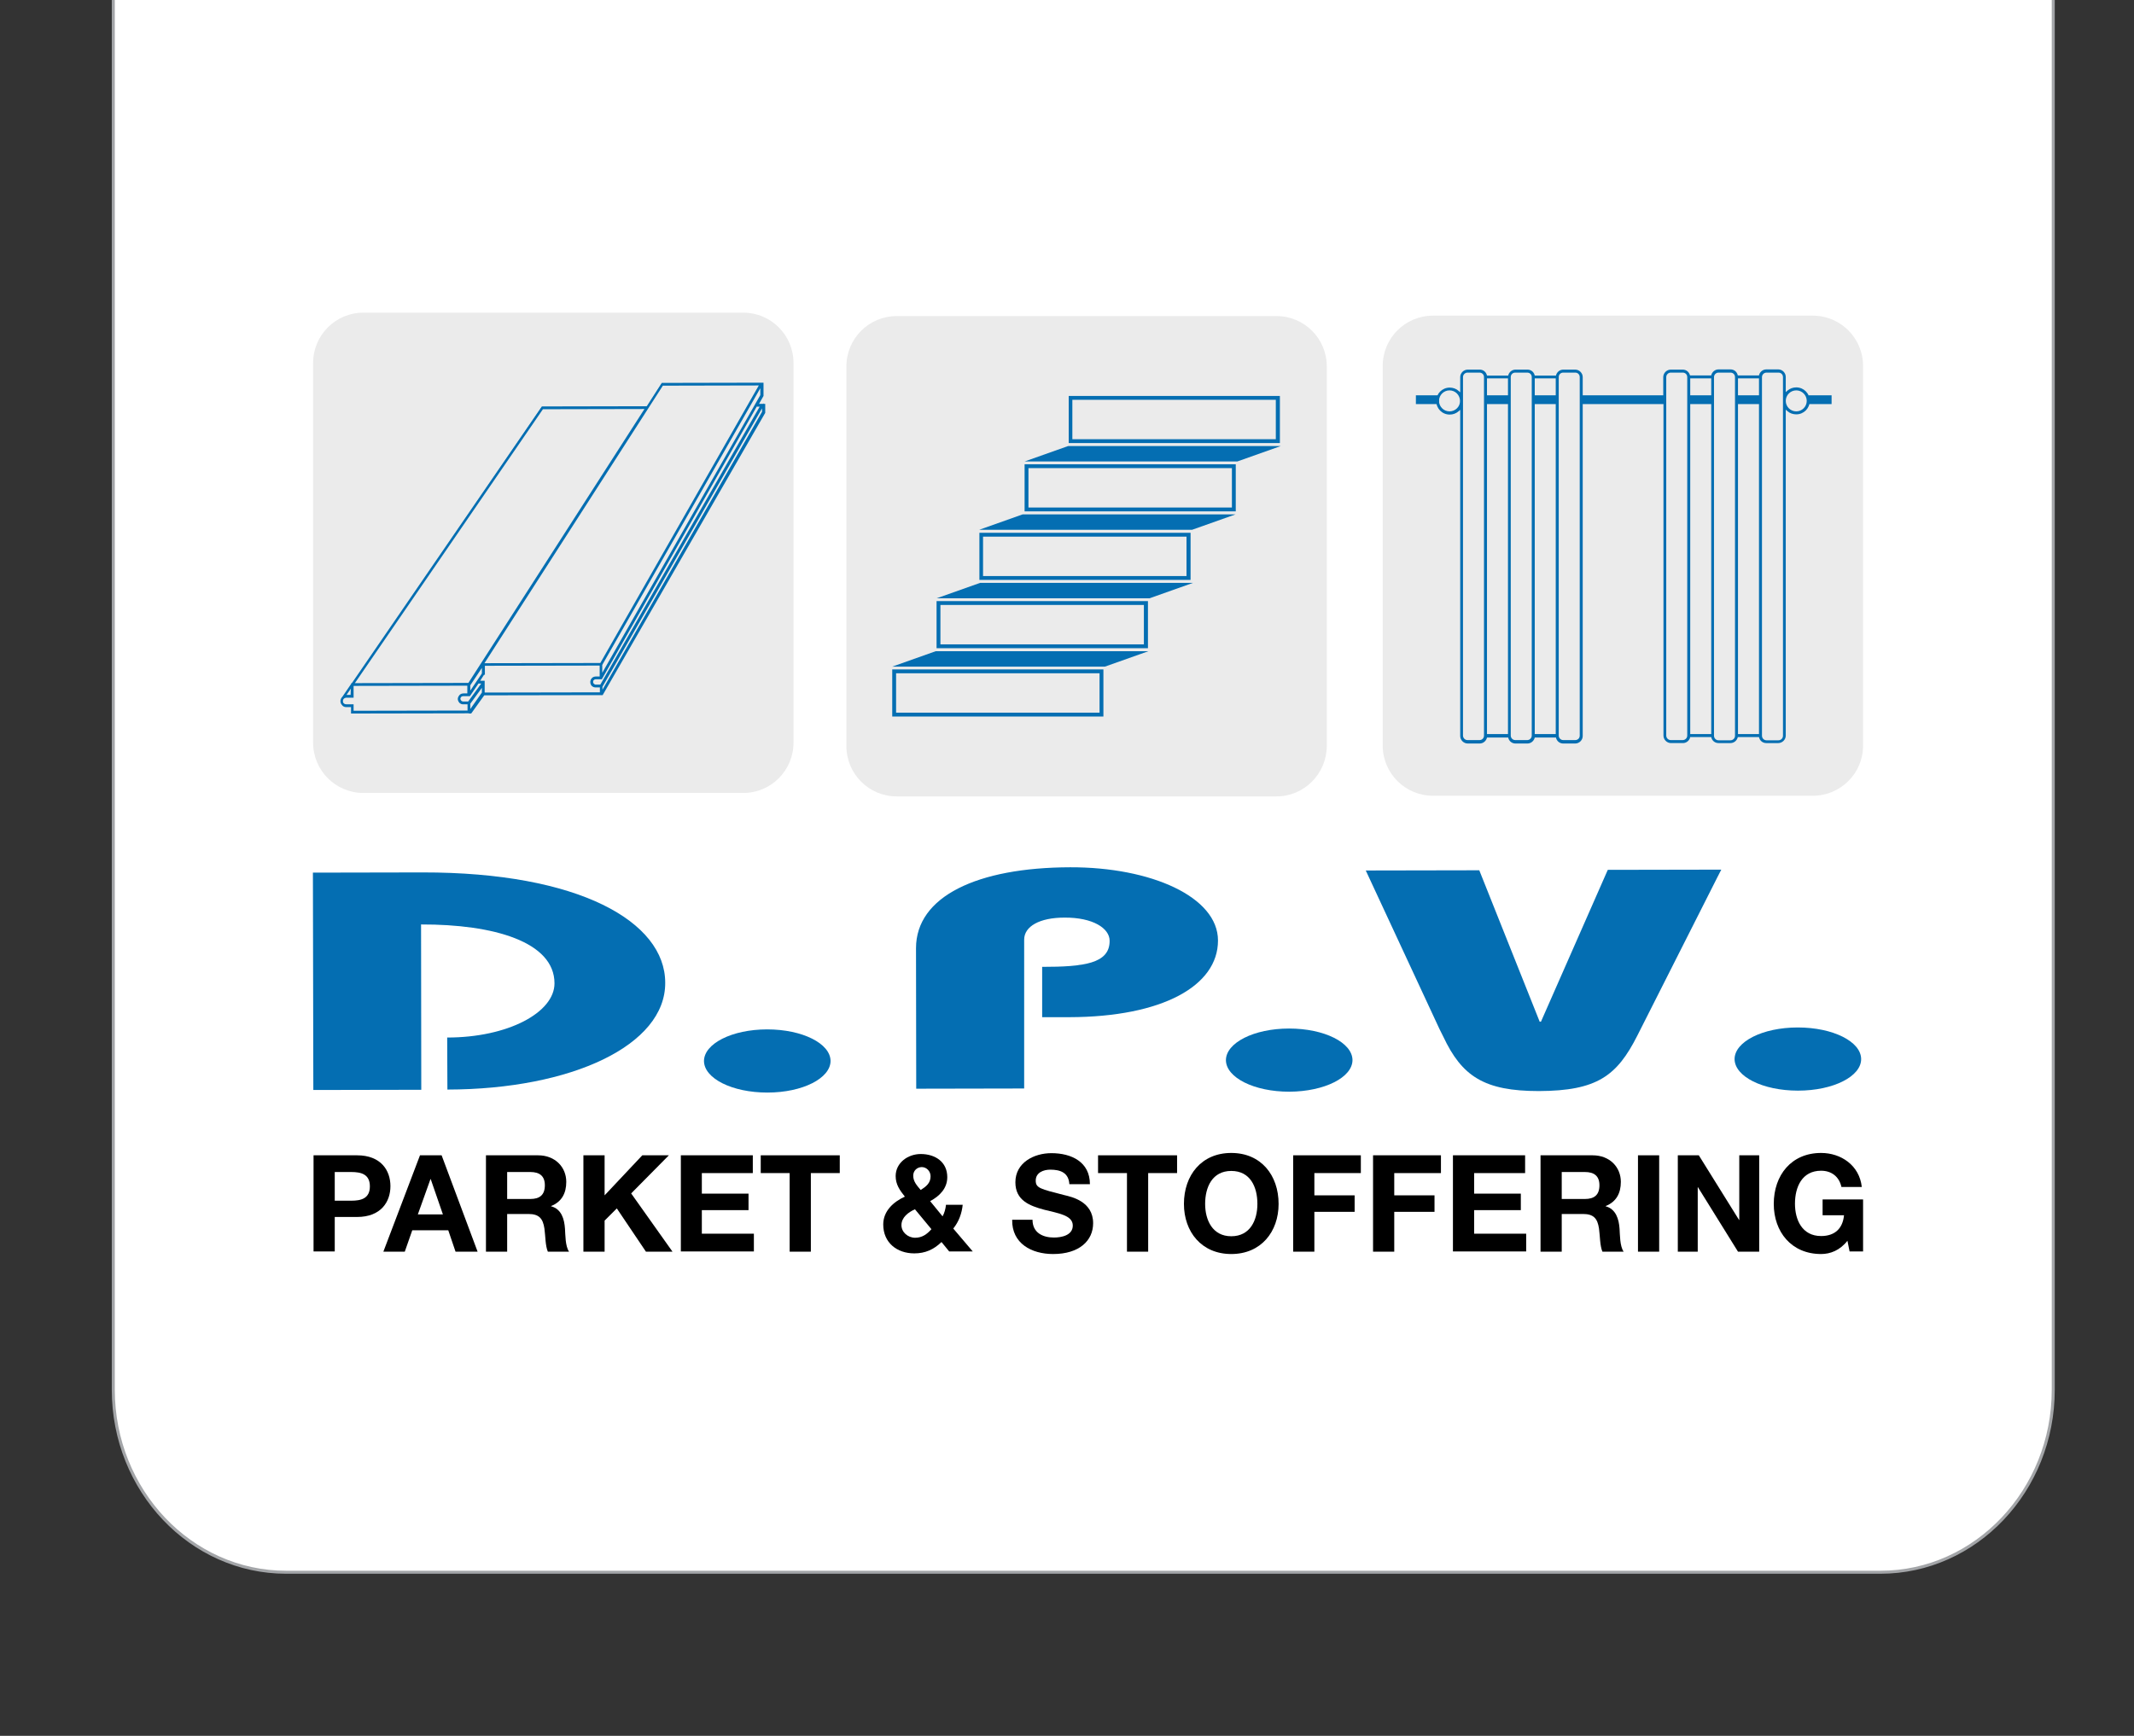 <?xml version="1.0" encoding="utf-8"?>
<!-- Generator: Adobe Illustrator 28.0.0, SVG Export Plug-In . SVG Version: 6.00 Build 0)  -->
<svg version="1.1" id="Layer_1" xmlns="http://www.w3.org/2000/svg" xmlns:xlink="http://www.w3.org/1999/xlink" x="0px" y="0px"
	 viewBox="0 0 996.4 810.6" style="enable-background:new 0 0 996.4 810.6;" xml:space="preserve">
<rect x="0" y="0" width="996.4" height="810.6" fill="#333333" stroke="none"/>
<style type="text/css">
	.st0{fill:#FFFFFF;}
	.st1{fill:#A3A5A8;}
	.st2{fill-rule:evenodd;clip-rule:evenodd;fill:#EBEBEB;}
	.st3{fill-rule:evenodd;clip-rule:evenodd;fill:#046EB2;}
	.st4{fill:#046EB2;}
	.st5{fill:#050B0C;}
</style>
<g id="wit_vlak">
	<g>
		<g>
			<g>
				<path class="st0" d="M52.9-40.8V649c0,47.1,36.1,85.2,80.7,85.2H878c44.6,0,80.7-38.1,80.7-85.2V-40.8H52.9z"/>
				<path class="st1" d="M878,734.9H133.6c-44.9,0-81.4-38.5-81.4-85.9V-41.5h907.2V649C959.4,696.4,922.9,734.9,878,734.9z
					 M53.6-40.1V649c0,46.6,35.9,84.5,80,84.5H878c44.1,0,80-37.9,80-84.5V-40.1H53.6z"/>
			</g>
		</g>
	</g>
</g>
<g id="DPV_logo">
	<g>
		<g>
			<g>
				<g>
					<path class="st2" d="M347,370.3H169.7c-13,0-23.5-10.5-23.5-23.5V169.5c0-13,10.5-23.5,23.5-23.5H347c13,0,23.5,10.5,23.5,23.5
						v177.3C370.5,359.8,360,370.3,347,370.3z"/>
				</g>
			</g>
			<g>
				<g>
					<path class="st2" d="M596,371.9H418.7c-13,0-23.5-10.5-23.5-23.5V171.1c0-13,10.5-23.5,23.5-23.5H596c13,0,23.5,10.5,23.5,23.5
						v177.3C619.4,361.4,608.9,371.9,596,371.9z"/>
				</g>
			</g>
			<g>
				<g>
					<path class="st2" d="M846.4,371.6H669.1c-13,0-23.5-10.5-23.5-23.5V170.9c0-13,10.5-23.5,23.5-23.5h177.3
						c13,0,23.5,10.5,23.5,23.5v177.3C869.9,361.1,859.4,371.6,846.4,371.6z"/>
				</g>
			</g>
			<g>
				<g>
					<path class="st3" d="M355.4,189.5h-2.1l-72.4,127.4c-0.9,0-1.8,0-2.6,0c-0.5,0-1.3,0.5-1.4,1c-0.2,0.5-0.2,1.1,0.3,1.7
						c0.3,0.3,0.7,0.5,1.1,0.5h2.4L355.4,189.5 M355.3,184.6v-4.5l-74.4,130.4v5.1L355.3,184.6z M280.3,316.3v-5.8l-54.3,0.1v4.2
						h-0.2l-2.2,3.4h2.3v5.5l54.4-0.1v-2.9h-2.1c-0.3,0-0.6,0-0.9-0.1s-0.6-0.2-0.8-0.5c-0.7-0.7-0.9-1.6-0.5-2.5
						c0.1-0.3,0.3-0.5,0.5-0.7c0.5-0.4,1.1-0.6,1.7-0.6H280.3z M354.8,179.6l-45.5,0.1L225.6,310l54.9-0.1L354.8,179.6z
						 M356.1,192.4v-3l-75.2,131.1v2.8L356.1,192.4z M225.4,323.5v-3.4l-6.1,8.4v3.7L225.4,323.5z M218.7,332.2v-3.6h-2.1
						c-0.3,0-0.6,0-0.9-0.1c-0.3-0.1-0.6-0.3-0.8-0.5c-0.7-0.7-0.9-1.6-0.5-2.5c0.1-0.3,0.3-0.5,0.5-0.8c0.5-0.4,1.1-0.6,1.7-0.6
						h2.1v-4.3l-53.8,0.1v5.5H162c-0.3,0-0.5,0-0.8,0.1c-0.2,0.1-0.5,0.2-0.7,0.4c-0.6,0.6-0.8,1.4-0.5,2.2c0.1,0.2,0.3,0.5,0.5,0.6
						c0.4,0.4,1,0.5,1.5,0.5h2.9v3L218.7,332.2z M225.4,318.9h-2.2l-4,5.9h-2.7c-0.4,0-0.8,0-1.1,0.3c-0.7,0.6-0.9,1.3-0.4,2.2
						c0.4,0.6,1,0.8,1.6,0.7h2.4L225.4,318.9z M225.2,314.5v-3.8l-6,9.2v3.7L225.2,314.5z M164.2,320.5l-3,4.3c1-0.1,2,0,3-0.1
						V320.5z M218.9,319.2l82.7-128.5l-48.3,0.1L165,319.3L218.9,319.2z M356.7,188.9v3.7l-75.8,131.6l-55.3,0.1l-6.1,8.5l-55.3,0.1
						v-3H162c-0.4,0-0.7,0-1-0.1s-0.6-0.3-0.9-0.5c-0.8-0.8-1-1.8-0.6-2.9c0.1-0.3,0.3-0.6,0.6-0.9l4.2-6.1v-0.1h0.1L253,190.1
						l49-0.1l7-10.9l46.9-0.1v5.8l-2.3,4.1L356.7,188.9z"/>
				</g>
				<g>
					<path class="st4" d="M218.9,333.2v-0.1l-55,0.1v-3H162c-0.4,0-0.8,0-1.1-0.1c-0.4-0.1-0.7-0.3-1-0.6c-0.9-0.9-1.2-2-0.7-3.2
						c0.2-0.4,0.4-0.7,0.7-1l4.1-6V319h0.3L253,189.8h0.2l48.8-0.1l7-10.9h0.2l47.3-0.1v6.2l-2.1,3.7h2.1l0.2-0.3v0.3h0.6v4.1v0.1
						l-75.9,131.8H281l-0.1,0.1v-0.1l-54.8,0.1l-6.1,8.5H218.9L218.9,333.2z M165.1,328.9v3l53.2-0.1v-2.9h-1.8c-0.3,0-0.7,0-1-0.1
						s-0.6-0.3-0.9-0.5c-0.8-0.8-1.1-1.9-0.6-2.9c0.1-0.3,0.4-0.6,0.6-0.9c0.5-0.5,1.2-0.7,1.9-0.7h1.7v-3.6l-53.1,0.1v5.5h-3.2
						c-0.2,0-0.5,0-0.7,0.1s-0.4,0.2-0.6,0.3c-0.5,0.5-0.6,1.1-0.4,1.8c0.1,0.2,0.2,0.4,0.4,0.5c0.4,0.4,0.9,0.4,1.2,0.4
						L165.1,328.9z M219.6,328.6v2.5l5.4-7.7v-2.2L219.6,328.6z M216.3,325.1c-0.2,0-0.5,0-0.8,0.2c-0.6,0.5-0.7,1-0.3,1.7
						c0.3,0.4,0.7,0.6,1.2,0.6h2.2l6.1-8.4h-1.3l-4,5.9h-2.9C216.4,325.1,216.3,325.1,216.3,325.1z M160.6,325.3l-0.2,0.3
						c0.2-0.1,0.3-0.2,0.5-0.3H160.6z M163.8,321.6l-2,2.9c0.4,0,0.9,0,1.3,0c0.2,0,0.4,0,0.6,0L163.8,321.6z M225.6,319.1l-3.5,4.8
						L225.6,319.1z M225.6,323.7l-0.1,0.2h0.1V323.7z M224.2,317.9h2.1v5.5l53.8-0.1V321h-1.8c-0.3,0-0.7,0-1-0.1s-0.6-0.3-0.9-0.5
						c-0.8-0.8-1-1.9-0.6-2.9c0.1-0.3,0.4-0.6,0.6-0.9c0.5-0.5,1.2-0.7,1.9-0.7h1.7v-5.1l-53.6,0.1v4.2H226L224.2,317.9z M219.6,320
						v2.5l5.4-8v-2.6L219.6,320z M281.3,320.7v1.4l74.5-129.8v-1.6L281.3,320.7z M223.5,317.8l-1.7,2.6l1.2-1.8l0,0L223.5,317.8z
						 M277.5,316.7c-0.2,0.1-0.4,0.2-0.6,0.4c-0.2,0.2-0.3,0.4-0.5,0.6c-0.3,0.8-0.1,1.5,0.5,2.1c0.2,0.2,0.4,0.3,0.6,0.4
						c-0.2-0.1-0.4-0.2-0.6-0.4c-0.7-0.8-0.6-1.6-0.4-2C276.5,317.3,277,316.9,277.5,316.7z M218.9,319.5v0.2l0.1-0.2H218.9z
						 M278.1,317.2c-0.4,0-1,0.4-1.1,0.7c-0.2,0.5-0.2,0.9,0.3,1.4c0.2,0.2,0.5,0.4,0.8,0.4h2.2l74.4-129.8h-1.4L281,317.2H278.1
						C278.2,317.2,278.1,317.2,278.1,317.2z M253.5,191.1L165.7,319l53-0.1L300.9,191L253.5,191.1z M225,310.3l-4.7,7.3L225,310.3
						L225,310.3z M225.6,310.3v4.2l0,0V310.3L225.6,310.3L225.6,310.3z M281.2,310.5v3.7L355,184.5v-3.2L281.2,310.5z M280.6,310.2
						L280.6,310.2L280.6,310.2L280.6,310.2z M309.5,180.1l-83.3,129.6l54.1-0.1l74-129.6L309.5,180.1z"/>
				</g>
			</g>
			<g>
				<g>
					<g>
						<path class="st4" d="M789.1,344.2h9.9l0.1,0.4c0.5,1.5,1.8,2.4,3.3,2.4h5.6c1.5,0,2.8-1,3.3-2.4l0.1-0.4h9.9l0.1,0.4
							c0.5,1.5,1.8,2.4,3.3,2.4h5.6c1.9,0,3.5-1.6,3.5-3.5V191.3l0.8,0.7c1.1,1,2.6,1.5,4.1,1.5c3.5,0,6.3-2.8,6.3-6.3
							s-2.8-6.3-6.3-6.3c-1.5,0-2.9,0.5-4.1,1.5l-0.8,0.7V176c0-1.9-1.6-3.5-3.5-3.5h-5.6c-1.5,0-2.8,1-3.3,2.4l-0.1,0.4h-9.9
							l-0.1-0.4c-0.5-1.5-1.8-2.4-3.3-2.4h-5.6c-1.5,0-2.8,1-3.3,2.4l-0.1,0.4h-9.9L789,175c-0.5-1.5-1.8-2.4-3.3-2.4h-5.6
							c-1.9,0-3.5,1.6-3.5,3.5v10.5H739v-10.5c0-1.9-1.6-3.5-3.5-3.5h-5.6c-1.5,0-2.8,1-3.3,2.4l-0.1,0.4h-9.9l-0.1-0.4
							c-0.5-1.5-1.8-2.4-3.3-2.4h-5.6c-1.5,0-2.8,1-3.3,2.4l-0.1,0.4h-9.9l-0.1-0.4c-0.5-1.5-1.8-2.4-3.3-2.4h-5.6
							c-1.9,0-3.5,1.6-3.5,3.5v7.1l-0.8-0.7c-1.1-1-2.6-1.5-4.1-1.5c-3.5,0-6.3,2.8-6.3,6.3s2.8,6.3,6.3,6.3c1.5,0,2.9-0.5,4.1-1.5
							l0.8-0.7v152.3c0,1.9,1.6,3.5,3.5,3.5h5.6c1.5,0,2.8-1,3.3-2.4l0.1-0.4h9.9l0.1,0.4c0.5,1.5,1.8,2.4,3.3,2.4h5.6
							c1.5,0,2.8-1,3.3-2.4l0.1-0.4h9.9l0.1,0.4c0.5,1.5,1.8,2.4,3.3,2.4h5.6c1.9,0,3.5-1.6,3.5-3.5V187.9h37.7v155.6
							c0,1.9,1.6,3.5,3.5,3.5h5.6c1.5,0,2.8-1,3.3-2.4V344.2z M838.7,182.3c2.7,0,4.9,2.2,4.9,4.9s-2.2,4.9-4.9,4.9
							s-4.9-2.2-4.9-4.9S836,182.3,838.7,182.3z M822.7,176.1c0-1.2,1-2.1,2.1-2.1h5.6c1.2,0,2.1,0.9,2.1,2.1v167.5
							c0,1.2-1,2.1-2.1,2.1h-5.6c-1.2,0-2.1-1-2.1-2.1V176.1z M811.5,176.7h9.8v9.8h-9.8V176.7z M811.5,187.9h9.8v154.9h-9.8V187.9z
							 M800.3,176.1c0-1.2,1-2.1,2.1-2.1h5.6c1.2,0,2.1,0.9,2.1,2.1v167.5c0,1.2-1,2.1-2.1,2.1h-5.6c-1.2,0-2.1-1-2.1-2.1V176.1z
							 M789.2,176.7h9.8v9.8h-9.8V176.7z M789.2,187.9h9.8v154.9h-9.8V187.9z M676.8,192.1c-2.7,0-4.9-2.2-4.9-4.9s2.2-4.9,4.9-4.9
							s4.9,2.2,4.9,4.9C681.8,189.9,679.5,192.1,676.8,192.1z M692.9,343.5c0,1.2-0.9,2.1-2.1,2.1h-5.6c-1.2,0-2.1-1-2.1-2.1V176.1
							c0-1.2,1-2.1,2.1-2.1h5.6c1.2,0,2.1,0.9,2.1,2.1V343.5z M704.1,342.8h-9.8V187.9h9.8V342.8z M704.1,186.5h-9.8v-9.8h9.8V186.5
							z M715.2,343.5c0,1.2-1,2.1-2.1,2.1h-5.6c-1.2,0-2.1-1-2.1-2.1V176.1c0-1.2,0.9-2.1,2.1-2.1h5.6c1.2,0,2.1,0.9,2.1,2.1V343.5z
							 M726.4,342.8h-9.8V187.9h9.8V342.8z M726.4,186.5h-9.8v-9.8h9.8V186.5z M737.6,343.5c0,1.2-0.9,2.1-2.1,2.1h-5.6
							c-1.2,0-2.1-1-2.1-2.1V176.1c0-1.2,0.9-2.1,2.1-2.1h5.6c1.2,0,2.1,0.9,2.1,2.1V343.5z M787.8,343.5c0,1.2-1,2.1-2.1,2.1h-5.6
							c-1.2,0-2.1-1-2.1-2.1V176.1c0-1.2,1-2.1,2.1-2.1h5.6c1.2,0,2.1,0.9,2.1,2.1V343.5z"/>
					</g>
				</g>
				<g>
					<g>
						<rect x="738.9" y="184.6" class="st4" width="38.5" height="4.1"/>
					</g>
				</g>
				<g>
					<g>
						<rect x="788.7" y="184.6" class="st4" width="10.8" height="4.1"/>
					</g>
				</g>
				<g>
					<g>
						<rect x="811" y="184.6" class="st4" width="10.8" height="4.1"/>
					</g>
				</g>
				<g>
					<g>
						<rect x="693.8" y="184.6" class="st4" width="10.8" height="4.1"/>
					</g>
				</g>
				<g>
					<g>
						<rect x="716.1" y="184.6" class="st4" width="10.8" height="4.1"/>
					</g>
				</g>
				<g>
					<g>
						<rect x="661.1" y="184.6" class="st4" width="10.8" height="4.1"/>
					</g>
				</g>
				<g>
					<g>
						<rect x="844.4" y="184.6" class="st4" width="10.8" height="4.1"/>
					</g>
				</g>
			</g>
			<g>
				<g>
					<g>
						<g>
							<path class="st4" d="M515.2,334.6h-98.6v-22h98.6V334.6z M418.4,332.8h95v-18.4h-95L418.4,332.8L418.4,332.8z"/>
						</g>
					</g>
				</g>
				<g>
					<g>
						<g>
							<path class="st4" d="M536,302.7h-98.7v-22H536V302.7z M439.1,300.9h95v-18.4h-95L439.1,300.9L439.1,300.9z"/>
						</g>
					</g>
				</g>
				<g>
					<g>
						<g>
							<path class="st4" d="M555.9,270.8h-98.6v-22h98.6V270.8z M459,269h95v-18.4h-95V269z"/>
						</g>
					</g>
				</g>
				<g>
					<g>
						<g>
							<path class="st4" d="M577,238.8h-98.6v-22H577V238.8z M480.2,237h95v-18.4h-95V237L480.2,237z"/>
						</g>
					</g>
				</g>
				<g>
					<g>
						<g>
							<path class="st4" d="M597.6,206.9H499v-22h98.6V206.9z M500.7,205.1h95v-18.4h-95V205.1z"/>
						</g>
					</g>
				</g>
				<g>
					<g>
						<g>
							<polygon class="st4" points="436.9,304.1 416.6,311.3 515.9,311.3 536.2,304.1 							"/>
						</g>
					</g>
				</g>
				<g>
					<g>
						<g>
							<polygon class="st4" points="457.6,272.2 437.3,279.4 536.7,279.4 557,272.2 							"/>
						</g>
					</g>
				</g>
				<g>
					<g>
						<g>
							<polygon class="st4" points="477.5,240.2 457.2,247.4 556.6,247.4 576.9,240.2 							"/>
						</g>
					</g>
				</g>
				<g>
					<g>
						<g>
							<polygon class="st4" points="498.7,208.3 478.4,215.5 577.7,215.5 598,208.3 							"/>
						</g>
					</g>
				</g>
			</g>
		</g>
		<g>
			<g>
				<g>
					<path d="M146.4,539.5h20.3c11.2,0,15.6,7.1,15.6,14.4c0,7.3-4.4,14.4-15.6,14.4h-10.4v16.1h-9.9L146.4,539.5L146.4,539.5z
						 M156.3,560.7h7.7c4.6,0,8.7-1,8.7-6.7s-4.1-6.7-8.7-6.7h-7.7V560.7z"/>
				</g>
				<g>
					<path d="M196.1,539.5h10.1l16.8,45h-10.3l-3.4-10h-16.8l-3.5,10h-10L196.1,539.5z M195.1,567.1h11.7l-5.7-16.5H201L195.1,567.1
						z"/>
				</g>
				<g>
					<path d="M226.9,539.5h24.3c8.1,0,13.2,5.6,13.2,12.4c0,5.3-2.1,9.3-7.1,11.3v0.1c4.9,1.3,6.2,6,6.5,10.5
						c0.2,2.8,0.1,8.1,1.9,10.7h-9.9c-1.2-2.8-1.1-7.2-1.6-10.8c-0.7-4.7-2.5-6.8-7.5-6.8h-9.9v17.6h-9.9V539.5L226.9,539.5z
						 M236.8,559.9h10.8c4.4,0,6.8-1.9,6.8-6.4c0-4.3-2.4-6.2-6.8-6.2h-10.8V559.9z"/>
				</g>
				<g>
					<path d="M272.4,539.5h9.9v18.7l17.6-18.7h12.4l-17.6,17.8l19.3,27.2h-12.4L288,564.3l-5.7,5.7v14.5h-9.9V539.5z"/>
				</g>
				<g>
					<path d="M317.9,539.5h33.6v8.3h-23.8v9.6h21.8v7.7h-21.8v11H352v8.3h-34.1V539.5z"/>
				</g>
				<g>
					<path d="M368.7,547.8h-13.5v-8.3h36.9v8.3h-13.5v36.7h-9.9V547.8L368.7,547.8z"/>
				</g>
				<g>
					<path d="M439.6,580c-3.6,3.5-7.6,5.3-12.7,5.3c-8.1,0-14.5-5-14.5-13.5c0-6.3,4.8-10.6,10.1-13c-2.4-3-4.3-5.7-4.3-9.6
						c0-6.2,5.7-10.3,11.7-10.3c6.8,0,12.4,3.7,12.4,10.8c0,5.2-3.5,8.8-8,11.2l5.8,7.1c0.9-1.6,1.4-3.5,1.6-5.4h7.8
						c-0.4,4-1.8,7.9-4.4,11.1l9.1,10.7h-11L439.6,580z M427.2,564.7c-3.1,1.4-6.3,3.8-6.3,7.4c0,3.3,3,5.9,6.4,5.9
						c3.2,0,5.5-1.6,7.6-4L427.2,564.7z M430.4,545c-2.1,0-4,1.6-4,4c0,2.8,1.8,4.7,3.5,6.7c2.5-1.6,4.6-3.2,4.6-6.4
						C434.5,546.9,432.6,545,430.4,545z"/>
				</g>
				<g>
					<path d="M482.1,569.6c0,6,4.7,8.3,10,8.3c3.5,0,8.8-1,8.8-5.6c0-4.8-6.7-5.7-13.4-7.4c-6.7-1.8-13.4-4.3-13.4-12.8
						c0-9.2,8.7-13.6,16.8-13.6c9.4,0,18,4.1,18,14.5h-9.6c-0.3-5.4-4.2-6.8-8.9-6.8c-3.1,0-6.8,1.3-6.8,5.1c0,3.5,2.1,3.9,13.4,6.8
						c3.3,0.8,13.4,2.9,13.4,13.1c0,8.2-6.5,14.4-18.7,14.4c-10,0-19.3-4.9-19.1-16H482.1z"/>
				</g>
				<g>
					<path d="M526.2,547.8h-13.5v-8.3h36.9v8.3h-13.5v36.7h-9.9V547.8L526.2,547.8z"/>
				</g>
				<g>
					<path d="M574.9,538.4c13.9,0,22.1,10.4,22.1,23.8c0,13-8.2,23.4-22.1,23.4s-22.1-10.4-22.1-23.4
						C552.8,548.8,561,538.4,574.9,538.4z M574.9,577.3c8.9,0,12.2-7.6,12.2-15.1c0-7.9-3.3-15.4-12.2-15.4s-12.2,7.6-12.2,15.4
						C562.7,569.7,566.1,577.3,574.9,577.3z"/>
				</g>
				<g>
					<path d="M603.8,539.5h31.6v8.3h-21.7v10.4h18.8v7.7h-18.8v18.6h-9.9L603.8,539.5L603.8,539.5z"/>
				</g>
				<g>
					<path d="M641.2,539.5h31.6v8.3H651v10.4h18.8v7.7H651v18.6h-9.9v-45H641.2z"/>
				</g>
				<g>
					<path d="M678.5,539.5h33.6v8.3h-23.8v9.6h21.8v7.7h-21.8v11h24.3v8.3h-34.2v-44.9L678.5,539.5L678.5,539.5z"/>
				</g>
				<g>
					<path d="M719.3,539.5h24.3c8.1,0,13.2,5.6,13.2,12.4c0,5.3-2.1,9.3-7.1,11.3v0.1c4.8,1.3,6.2,6,6.5,10.5
						c0.2,2.8,0.1,8.1,1.9,10.7h-9.9c-1.2-2.8-1.1-7.2-1.6-10.8c-0.7-4.7-2.5-6.8-7.5-6.8h-9.9v17.6h-9.9V539.5L719.3,539.5z
						 M729.2,559.9H740c4.4,0,6.8-1.9,6.8-6.4c0-4.3-2.4-6.2-6.8-6.2h-10.8V559.9z"/>
				</g>
				<g>
					<path d="M764.8,539.5h9.9v45h-9.9V539.5z"/>
				</g>
				<g>
					<path d="M783.4,539.5h9.8l18.8,30.2h0.1v-30.2h9.3v45h-9.9l-18.7-30.1h-0.1v30.1h-9.3L783.4,539.5L783.4,539.5z"/>
				</g>
				<g>
					<path d="M862.6,579.4c-3.5,4.5-8,6.2-12.3,6.2c-13.9,0-22.1-10.4-22.1-23.4c0-13.4,8.2-23.8,22.1-23.8c9.2,0,17.9,5.7,19,15.9
						h-9.5c-1.1-5-4.8-7.6-9.5-7.6c-8.9,0-12.2,7.6-12.2,15.4c0,7.5,3.3,15.1,12.2,15.1c6.4,0,10.1-3.5,10.7-9.7h-10v-7.4h18.9v24.3
						h-6.3L862.6,579.4z"/>
				</g>
			</g>
			<g>
				<polygon class="st5" points="502.8,450.5 502.8,450.5 512.7,450.4 512.7,450.5 				"/>
			</g>
			<g>
				<path class="st3" d="M208.9,508.8l-0.1-24.3c28.4,0,50.1-11.7,50.1-25.3c0-19.4-28.4-27.6-62.3-27.5l0.1,77.2l-50.4,0.1
					l-0.2-101.5l51.2-0.1c73-0.1,113.3,23,113.3,51.5C310.8,488.1,266.9,508.7,208.9,508.8"/>
			</g>
			<g>
				<path class="st3" d="M358.3,510.2c-16.5,0-29.5-6.6-29.6-14.7c0-8.1,13-14.8,29.5-14.8s29.5,6.6,29.6,14.7
					C387.8,503.5,374.8,510.2,358.3,510.2"/>
			</g>
			<g>
				<path class="st3" d="M478.2,508.3l-50.4,0.1l-0.1-65.6c0-24.2,28.6-37.7,72-37.8c37.7-0.1,69,13.8,69,34.2
					c0,21.2-26,35.7-69.4,35.8h-12.7v-23.5c19.4,0,31.6-1.5,31.5-12.2c0-5.8-7.8-10.9-21.1-10.8c-11.6,0-18.8,4.1-18.8,10.3
					L478.2,508.3"/>
			</g>
			<g>
				<path class="st3" d="M602,509.8c-16.5,0-29.5-6.6-29.6-14.7c0-8.1,13-14.8,29.5-14.8s29.5,6.6,29.6,14.7
					C631.5,503.1,618.5,509.7,602,509.8"/>
			</g>
			<g>
				<path class="st3" d="M637.7,406.5l53-0.1l28.2,70.7h0.6l31.2-70.9l53-0.1l-1.7,3.3l-37.5,74.2c-9.5,18.8-18.8,25.8-46,25.9
					c-25.5,0-35.9-6.9-44.6-25.4l-1.8-3.6L637.7,406.5"/>
			</g>
			<g>
				<path class="st3" d="M839.5,509.3c-16.5,0-29.5-6.6-29.6-14.7c0-8.1,13-14.8,29.5-14.8s29.5,6.6,29.6,14.7
					S856.1,509.3,839.5,509.3"/>
			</g>
		</g>
	</g>
</g>
</svg>
